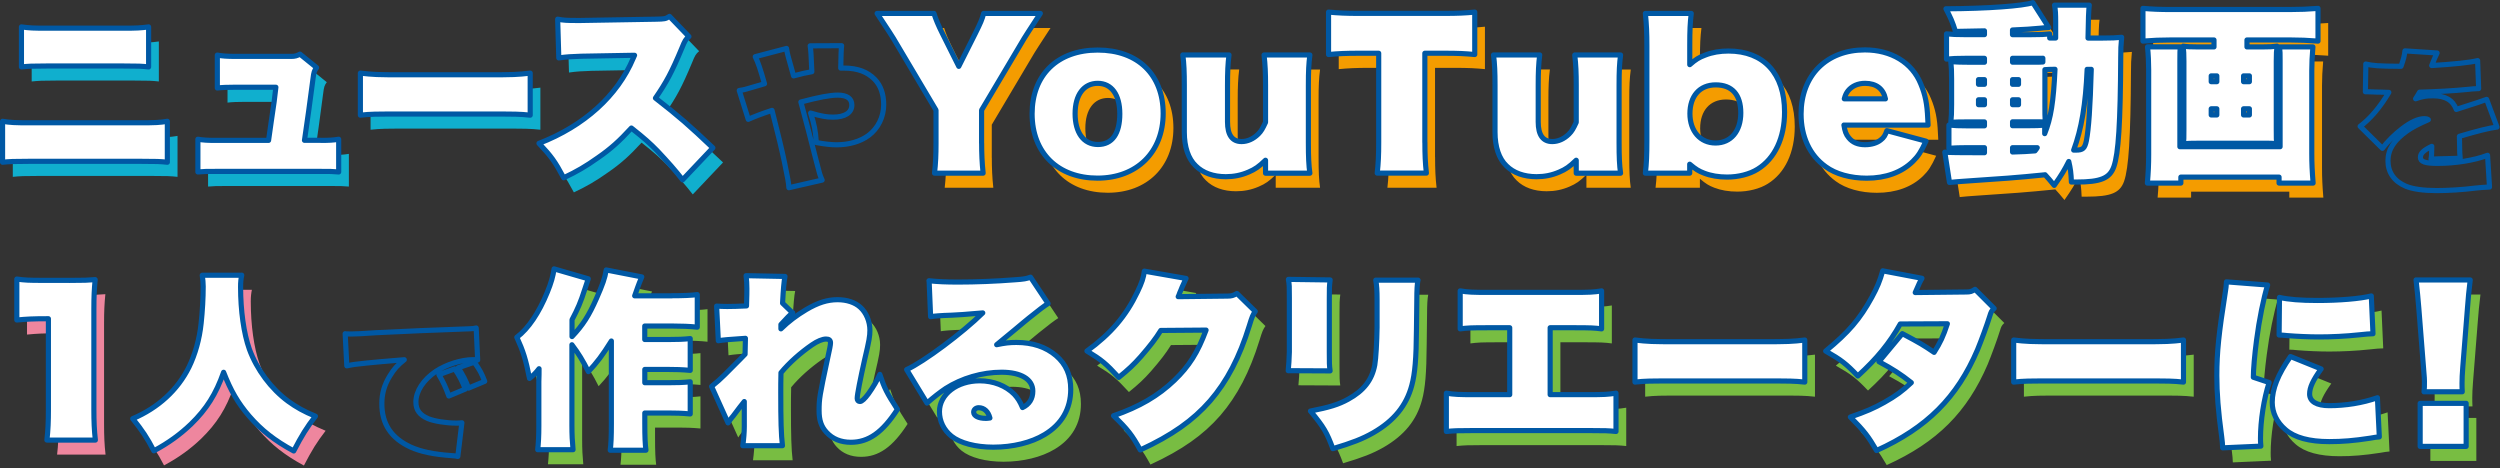 <svg width="486" height="91" viewBox="0 0 486 91" fill="none" xmlns="http://www.w3.org/2000/svg">
<rect x="0" y="0" width="486" height="91" fill="#333333" stroke="none"/>
<g clip-path="url(#clip0_2005_5)">
<path d="M2.48 26.42C4.01 26.67 4.77 26.71 7.86 26.71H29.13C32.22 26.71 33.02 26.67 34.51 26.42V34.38C33.13 34.23 32.47 34.2 29.24 34.2H7.76C4.52 34.2 3.87 34.24 2.49 34.38V26.42H2.48ZM6.16 8.06C7.72 8.28 8.49 8.31 11.14 8.31H25.9C28.55 8.31 29.32 8.27 30.88 8.06V15.84C29.54 15.69 28.88 15.66 26.01 15.66H11.03C8.16 15.66 7.5 15.7 6.16 15.84V8.06ZM64.37 30.13C65.97 30.13 66.73 30.09 67.82 29.91V36.27C66.55 36.16 66.22 36.16 64.37 36.16H43.9C42.05 36.16 41.72 36.16 40.45 36.27V29.91C41.61 30.09 42.3 30.13 43.9 30.13H54.19C54.29 29.43 54.46 28.23 54.7 26.53C55.28 22.71 55.35 22.13 55.61 19.8H47.54C46.16 19.8 45.1 19.84 44.23 19.95V13.55C45.1 13.73 46.19 13.8 47.68 13.8H58.62C59.31 13.8 59.71 13.69 60.29 13.36L63.53 15.98C63.09 16.56 62.98 16.89 62.84 18.05C62.15 23.28 61.79 25.94 61.17 30.12H64.37V30.13ZM72.05 17.04C74.45 17.33 75.36 17.37 80.48 17.37H96.62C101.75 17.37 102.66 17.33 105.05 17.04V25.22C102.87 25 102.58 25 96.58 25H80.51C74.51 25 74.18 25 72.04 25.22V17.04H72.05ZM134.68 37.8C133.15 35.84 131.92 34.46 129.77 32.17C128.35 30.72 127.26 29.73 124.72 27.73C122.39 30.27 120.69 31.8 118.21 33.51C115.85 35.18 114.18 36.16 111.56 37.4C109.85 34.2 109.16 33.26 106.76 30.71C115.52 27.33 122.03 21.44 125.08 14.17C125.15 14.02 125.15 13.99 125.23 13.84C125.277 13.767 125.313 13.683 125.34 13.59H125.01C124.79 13.59 121.457 13.65 115.01 13.77C112.94 13.84 112.21 13.88 110.61 14.1L110.39 6.57C111.55 6.79 112.21 6.82 114.03 6.82H114.9L129.51 6.57C131.18 6.53 131.36 6.53 132.13 6.02L135.91 9.95C135.29 10.46 135.11 10.75 134.53 12.2C132.57 16.89 131.51 18.85 129.4 21.91C133.98 25.47 135.98 27.22 140.56 31.58L134.67 37.8H134.68Z" fill="#10AFCE"/>
<path d="M0.5 23.58C2.03 23.83 2.79 23.87 5.88 23.87H27.15C30.24 23.87 31.04 23.83 32.53 23.58V31.54C31.15 31.39 30.49 31.36 27.26 31.36H5.77C2.53 31.36 1.88 31.4 0.5 31.54V23.58ZM4.17 5.23C5.73 5.45 6.5 5.48 9.15 5.48H23.91C26.56 5.48 27.33 5.44 28.89 5.23V13.01C27.55 12.86 26.89 12.83 24.02 12.83H9.04C6.17 12.83 5.51 12.87 4.17 13.01V5.23ZM62.39 27.29C63.99 27.29 64.75 27.25 65.84 27.07V33.43C64.57 33.32 64.24 33.32 62.39 33.32H41.92C40.07 33.32 39.74 33.32 38.47 33.43V27.07C39.63 27.25 40.32 27.29 41.92 27.29H52.21C52.31 26.59 52.48 25.39 52.72 23.69C53.3 19.87 53.37 19.29 53.63 16.96H45.56C44.18 16.96 43.12 17 42.25 17.11V10.71C43.12 10.89 44.21 10.96 45.7 10.96H56.64C57.33 10.96 57.73 10.85 58.31 10.52L61.55 13.14C61.11 13.72 61 14.05 60.86 15.21C60.17 20.44 59.81 23.1 59.19 27.28H62.39V27.29ZM70.07 14.21C72.47 14.5 73.38 14.54 78.5 14.54H94.64C99.77 14.54 100.68 14.5 103.07 14.21V22.39C100.89 22.17 100.6 22.17 94.6 22.17H78.53C72.53 22.17 72.2 22.17 70.06 22.39V14.21H70.07ZM132.7 34.96C131.17 33 129.94 31.62 127.79 29.33C126.37 27.88 125.28 26.89 122.74 24.89C120.41 27.43 118.71 28.96 116.23 30.67C113.87 32.34 112.2 33.32 109.58 34.56C107.87 31.36 107.18 30.42 104.78 27.87C113.54 24.49 120.05 18.6 123.1 11.33C123.17 11.18 123.17 11.15 123.25 11C123.297 10.927 123.333 10.843 123.36 10.75H123.03C122.81 10.75 119.477 10.81 113.03 10.93C110.96 11 110.23 11.04 108.63 11.26L108.41 3.73C109.57 3.95 110.23 3.98 112.05 3.98H112.92L127.53 3.73C129.2 3.69 129.38 3.69 130.15 3.18L133.93 7.11C133.31 7.62 133.13 7.91 132.55 9.36C130.59 14.05 129.53 16.01 127.42 19.07C132 22.63 134 24.38 138.58 28.74L132.69 34.96H132.7Z" fill="white"/>
<path d="M0.5 23.58C2.03 23.83 2.79 23.87 5.88 23.87H27.15C30.24 23.87 31.04 23.83 32.53 23.58V31.54C31.15 31.39 30.49 31.36 27.26 31.36H5.77C2.53 31.36 1.88 31.4 0.5 31.54V23.58ZM4.17 5.23C5.73 5.45 6.5 5.48 9.15 5.48H23.91C26.56 5.48 27.33 5.44 28.89 5.23V13.01C27.55 12.86 26.89 12.83 24.02 12.83H9.04C6.17 12.83 5.51 12.87 4.17 13.01V5.23ZM62.39 27.29C63.99 27.29 64.75 27.25 65.84 27.07V33.43C64.57 33.32 64.24 33.32 62.39 33.32H41.92C40.07 33.32 39.74 33.32 38.47 33.43V27.07C39.63 27.25 40.32 27.29 41.92 27.29H52.21C52.31 26.59 52.48 25.39 52.72 23.69C53.3 19.87 53.37 19.29 53.63 16.96H45.56C44.18 16.96 43.12 17 42.25 17.11V10.71C43.12 10.89 44.21 10.96 45.7 10.96H56.64C57.33 10.96 57.73 10.85 58.31 10.52L61.55 13.14C61.11 13.72 61 14.05 60.86 15.21C60.17 20.44 59.81 23.1 59.19 27.28H62.39V27.29ZM70.07 14.21C72.47 14.5 73.38 14.54 78.5 14.54H94.64C99.77 14.54 100.68 14.5 103.07 14.21V22.39C100.89 22.17 100.6 22.17 94.6 22.17H78.53C72.53 22.17 72.2 22.17 70.06 22.39V14.21H70.07ZM132.7 34.96C131.17 33 129.94 31.62 127.79 29.33C126.37 27.88 125.28 26.89 122.74 24.89C120.41 27.43 118.71 28.96 116.23 30.67C113.87 32.34 112.2 33.32 109.58 34.56C107.87 31.36 107.18 30.42 104.78 27.87C113.54 24.49 120.05 18.6 123.1 11.33C123.17 11.18 123.17 11.15 123.25 11C123.297 10.927 123.333 10.843 123.36 10.75H123.03C122.81 10.75 119.477 10.81 113.03 10.93C110.96 11 110.23 11.04 108.63 11.26L108.41 3.73C109.57 3.95 110.23 3.98 112.05 3.98H112.92L127.53 3.73C129.2 3.69 129.38 3.69 130.15 3.18L133.93 7.11C133.31 7.62 133.13 7.91 132.55 9.36C130.59 14.05 129.53 16.01 127.42 19.07C132 22.63 134 24.38 138.58 28.74L132.69 34.96H132.7Z" stroke="#0058A4" stroke-linecap="round" stroke-linejoin="round"/>
<path d="M152.9 9.43C153.07 10.51 153.1 10.59 154.27 14.75C155.9 14.31 156.68 14.14 157.82 13.94C157.72 11.147 157.613 9.47 157.5 8.91L163.61 8.88C163.53 9.48 163.473 10.933 163.44 13.24H164.14C166.7 13.24 168.62 13.97 170.04 15.42C171.2 16.64 171.79 18.27 171.79 20.36C171.79 22.75 170.66 25.01 168.82 26.35C167.25 27.51 165.04 28.15 162.62 28.15C161.57 28.15 160.26 28 158.69 27.71C158.52 25.27 158.31 24.28 157.58 21.98C159.65 22.59 160.69 22.77 161.94 22.77C164.27 22.77 165.6 21.9 165.6 20.41C165.6 19.16 164.64 18.49 162.87 18.49C161.33 18.49 159.21 18.9 155.69 19.83C156.697 23.55 157.657 27.223 158.57 30.85C159.04 32.68 159.3 33.64 159.33 33.73C159.45 34.14 159.56 34.4 159.82 35.01L153.36 36.49C153.3 35.47 153.16 34.72 152.49 31.49C152.063 29.417 151.26 26.073 150.08 21.46C148.1 22.1 146.47 22.74 145.46 23.2L143.71 17.59C144.55 17.47 144.93 17.39 146.53 16.89C147.27 16.677 147.967 16.473 148.62 16.28C147.78 13.34 147.37 12.12 146.82 11.02L152.9 9.42V9.43Z" stroke="#0058A4" stroke-linecap="round" stroke-linejoin="round"/>
<path d="M192.81 30.67C192.81 32.67 192.88 34.45 193.1 36.49H183.65C183.87 34.6 183.94 32.85 183.94 30.67V24.24L175.65 10.28C175.36 9.77 174.81 8.97 172.49 5.44H183.54C183.9 6.57 184.34 7.66 185.21 9.4L188.37 15.73L191.53 9.44C192.62 7.26 192.91 6.57 193.2 5.44H204.22C202.22 8.49 201.2 10.09 201.09 10.28L192.8 24.24V30.67H192.81ZM202.63 24.97C202.63 17.41 207.57 12.57 215.39 12.57C223.21 12.57 228.11 17.37 228.11 24.89C228.11 32.41 222.98 37.47 215.35 37.47C207.72 37.47 202.63 32.63 202.63 24.96V24.97ZM219.68 24.97C219.68 21.26 218.08 19.04 215.39 19.04C212.7 19.04 210.99 21.26 210.99 24.93C210.99 28.6 212.63 30.93 215.43 30.93C218.23 30.93 219.68 28.79 219.68 24.97ZM247.99 33.98C246.68 35.25 245.99 35.72 244.72 36.27C243.3 36.89 241.85 37.18 240.28 37.18C237.84 37.18 235.81 36.45 234.43 35.07C232.98 33.69 232.21 31.4 232.21 28.53V19.44C232.21 16.86 232.14 15.15 231.92 13.51H240.9C240.68 15.22 240.61 16.82 240.61 19.44V26.53C240.61 29.07 241.52 30.35 243.34 30.35C244.5 30.35 245.63 29.84 246.58 28.9C247.16 28.32 247.45 27.81 248 26.61V19.45C248 17.01 247.93 15.38 247.71 13.52H256.62C256.4 15.23 256.33 16.61 256.33 19.45V30.57C256.33 33.41 256.4 34.97 256.62 36.5H248V33.99L247.99 33.98ZM278.98 30.53C278.98 32.89 279.05 34.57 279.27 36.49H269.71C269.93 34.6 270 32.93 270 30.53V13.19H266.07C263.71 13.19 262.11 13.26 260.25 13.44V5.19C262.14 5.37 263.78 5.44 265.99 5.44H282.82C285.29 5.44 286.86 5.37 288.67 5.19V13.44C286.82 13.26 285.44 13.19 282.82 13.19H278.97V30.53H278.98ZM308.39 33.98C307.08 35.25 306.39 35.72 305.12 36.27C303.7 36.89 302.25 37.18 300.68 37.18C298.24 37.18 296.21 36.45 294.83 35.07C293.38 33.69 292.61 31.4 292.61 28.53V19.44C292.61 16.86 292.54 15.15 292.32 13.51H301.3C301.08 15.22 301.01 16.82 301.01 19.44V26.53C301.01 29.07 301.92 30.35 303.74 30.35C304.9 30.35 306.03 29.84 306.98 28.9C307.56 28.32 307.85 27.81 308.4 26.61V19.45C308.4 17.01 308.33 15.38 308.11 13.52H317.02C316.8 15.23 316.73 16.61 316.73 19.45V30.57C316.73 33.41 316.8 34.97 317.02 36.5H308.4V33.99L308.39 33.98ZM330.76 5.44C330.54 7.22 330.47 8.71 330.47 11.66V15.4C331.63 14.38 332.29 13.98 333.45 13.55C334.83 13 336.36 12.75 337.99 12.75C344.86 12.75 348.9 17.15 348.9 24.6C348.9 29.65 347.01 33.65 343.66 35.72C342.1 36.7 339.92 37.25 337.73 37.25C336.09 37.25 334.57 37 333.26 36.49C332.21 36.09 331.62 35.73 330.46 34.75V36.49H321.84C322.06 34.67 322.13 32.89 322.13 30.27V11.66C322.13 9.37 322.06 7.52 321.84 5.44H330.75H330.76ZM330.51 24.93C330.51 28.31 332.51 30.64 335.49 30.64C338.47 30.64 340.4 28.35 340.4 24.79C340.4 21.23 338.69 19.34 335.53 19.34C332.37 19.34 330.51 21.56 330.51 24.94V24.93ZM360.44 27.15C360.62 28.35 360.84 28.97 361.38 29.62C362.11 30.53 363.16 30.97 364.54 30.97C365.78 30.97 366.9 30.64 367.63 30.02C368.21 29.58 368.47 29.15 368.79 28.24L376.39 30.28C375.45 32.35 374.86 33.22 373.85 34.21C371.67 36.35 368.58 37.48 364.87 37.48C361.71 37.48 358.84 36.68 356.87 35.23C353.78 33.01 352.11 29.41 352.11 25.01C352.11 17.52 357.05 12.54 364.51 12.54C369.64 12.54 373.71 15.01 375.38 19.16C376.25 21.23 376.62 23.09 376.73 25.85C376.757 26.43 376.78 26.867 376.8 27.16H360.44V27.15ZM368.51 22.06C368.11 20.1 366.73 19.04 364.55 19.04C363.17 19.04 362.01 19.55 361.24 20.49C360.91 20.93 360.73 21.25 360.51 22.05H368.51V22.06ZM399.55 36.82C393.77 37.4 391.55 37.55 383.52 38.09C382.83 38.13 382.1 38.2 380.97 38.31L380.06 32.42C380.667 32.493 383.237 32.53 387.77 32.53V31.55H384.46C382.97 31.55 382.06 31.59 380.86 31.66V27.15C382.02 27.26 382.61 27.3 384.46 27.3H387.77V26.54H385.01C382.97 26.54 382.5 26.54 381.23 26.61C381.34 25.59 381.38 24.76 381.38 23.12V18.28C381.38 16.68 381.34 15.84 381.23 14.83C382.36 14.9 383.3 14.94 385.01 14.94H387.77V14.18H383.99C382.39 14.18 381.52 14.22 380.39 14.33V9.42C381.48 9.53 382.32 9.57 383.99 9.57H387.77V8.84C385.71 8.887 383.83 8.923 382.13 8.95C381.59 7.17 381.15 6.19 380.28 4.55C388.46 4.51 395.26 4 397.18 3.35L400.27 8.19C399.65 8.23 399.03 8.26 398.42 8.34C396.75 8.49 395.84 8.56 393.22 8.67V9.58H396.85C398.78 9.58 399.47 9.54 400.45 9.43V10.23H401.61V7.29C401.61 5.51 401.57 4.75 401.39 3.84H408.15C408.03 4.567 407.947 6.7 407.9 10.24H410.77C412.52 10.24 413.32 10.2 414.44 10.09C414.29 11.65 414.26 12.42 414.26 13.98C414.19 26.78 413.82 32.67 412.92 35.25C412.12 37.5 410.37 38.23 405.65 38.23H404.67C404.6 36.45 404.49 35.65 404.16 34.23C403.32 35.9 402.78 36.81 401.33 38.88C400.49 37.83 400.13 37.46 399.55 36.81V36.85V36.82ZM386.61 18.31V19.22H387.77V18.31H386.61ZM386.61 22.24V23.19H387.77V22.24H386.61ZM399.11 14.17H393.22V14.93H396.78C398.16 14.93 398.71 14.93 399.11 14.89V14.16V14.17ZM399.48 28.82C400.68 25.84 401.19 22.64 401.48 16.31C400.57 16.31 400.14 16.35 399.52 16.38V23.43C399.52 24.81 399.52 25.5 399.59 26.56C398.72 26.52 398.54 26.52 396.43 26.52H393.23V27.28H395.88C397.73 27.28 398.5 27.24 399.48 27.17V28.81V28.82ZM394.39 19.22V18.31H393.23V19.22H394.39ZM394.39 23.18V22.23H393.23V23.18H394.39ZM393.22 32.38C394.987 32.333 396.44 32.26 397.58 32.16C397.8 31.91 397.84 31.83 398.02 31.54H393.22V32.38ZM407.73 16.31C407.44 23.14 406.64 27.87 405.11 32.01H405.55C406.93 32.01 407.26 31.68 407.59 30.16C408.03 27.83 408.32 23.8 408.53 16.31H407.73ZM424.06 10.61C422.1 10.61 420.42 10.68 418.57 10.83V4.47C420.28 4.62 421.88 4.69 423.95 4.69H447.11C449.11 4.69 450.75 4.62 452.6 4.47V10.83C450.64 10.68 449.04 10.61 447.15 10.61H438.79V11.96H441.73C443.22 11.96 443.84 11.92 444.64 11.81C444.53 12.61 444.49 13.3 444.49 14.72V27.92C444.49 29.7 444.49 30.1 444.6 30.79C443.84 30.68 443.29 30.68 441.29 30.68H429.87C427.76 30.68 427.18 30.72 426.42 30.79C426.53 30.03 426.53 29.63 426.53 27.92V14.72C426.53 13.37 426.49 12.68 426.38 11.81C427.14 11.92 427.8 11.96 429.29 11.96H432.38V10.61H424.06ZM451.62 11.95C451.47 13.59 451.4 15.26 451.4 16.57V32.71C451.4 34.53 451.47 36.13 451.66 38.42H445.04V37.26H425.95V38.42H419.44C419.62 36.42 419.69 34.71 419.69 32.86V16.39C419.69 15.01 419.62 13.45 419.47 11.95H425.87C425.76 12.6 425.76 13.04 425.76 14.75V31.36H445.24V14.6C445.24 13.22 445.24 12.82 445.13 11.95H451.6H451.62ZM431.84 17.59V18.72H432.93V17.59H431.84ZM431.84 23.98V25.18H432.93V23.98H431.84ZM438.13 18.71H439.26V17.58H438.13V18.71ZM438.13 25.18H439.26V23.98H438.13V25.18Z" fill="#F49C00"/>
<path d="M190.83 27.84C190.83 29.84 190.9 31.62 191.12 33.66H181.67C181.89 31.77 181.96 30.02 181.96 27.84V21.41L173.67 7.45C173.38 6.94 172.83 6.14 170.51 2.61H181.56C181.92 3.74 182.36 4.83 183.23 6.57L186.39 12.9L189.55 6.61C190.64 4.43 190.93 3.74 191.22 2.61H202.24C200.24 5.66 199.22 7.26 199.11 7.45L190.82 21.41V27.84H190.83ZM200.64 22.13C200.64 14.57 205.58 9.73 213.4 9.73C221.22 9.73 226.12 14.53 226.12 22.05C226.12 29.57 220.99 34.63 213.36 34.63C205.73 34.63 200.64 29.79 200.64 22.12V22.13ZM217.69 22.13C217.69 18.42 216.09 16.2 213.4 16.2C210.71 16.2 209 18.42 209 22.09C209 25.76 210.64 28.09 213.44 28.09C216.24 28.09 217.69 25.95 217.69 22.13ZM246.01 31.15C244.7 32.42 244.01 32.89 242.74 33.44C241.32 34.06 239.87 34.35 238.3 34.35C235.86 34.35 233.83 33.62 232.45 32.24C231 30.86 230.23 28.57 230.23 25.7V16.61C230.23 14.03 230.16 12.32 229.94 10.68H238.92C238.7 12.39 238.63 13.99 238.63 16.61V23.7C238.63 26.24 239.54 27.52 241.36 27.52C242.52 27.52 243.65 27.01 244.6 26.07C245.18 25.49 245.47 24.98 246.02 23.78V16.62C246.02 14.18 245.95 12.55 245.73 10.69H254.64C254.42 12.4 254.35 13.78 254.35 16.62V27.74C254.35 30.58 254.42 32.14 254.64 33.67H246.02V31.16L246.01 31.15ZM277 27.69C277 30.05 277.07 31.73 277.29 33.65H267.73C267.95 31.76 268.02 30.09 268.02 27.69V10.35H264.09C261.73 10.35 260.13 10.42 258.27 10.6V2.35C260.16 2.53 261.8 2.6 264.01 2.6H280.84C283.31 2.6 284.88 2.53 286.69 2.35V10.6C284.84 10.42 283.46 10.35 280.84 10.35H276.99V27.69H277ZM306.41 31.15C305.1 32.42 304.41 32.89 303.14 33.44C301.72 34.06 300.27 34.35 298.7 34.35C296.26 34.35 294.23 33.62 292.85 32.24C291.4 30.86 290.63 28.57 290.63 25.7V16.61C290.63 14.03 290.56 12.32 290.34 10.68H299.32C299.1 12.39 299.03 13.99 299.03 16.61V23.7C299.03 26.24 299.94 27.52 301.76 27.52C302.92 27.52 304.05 27.01 305 26.07C305.58 25.49 305.87 24.98 306.42 23.78V16.62C306.42 14.18 306.35 12.55 306.13 10.69H315.04C314.82 12.4 314.75 13.78 314.75 16.62V27.74C314.75 30.58 314.82 32.14 315.04 33.67H306.42V31.16L306.41 31.15ZM328.78 2.61C328.56 4.39 328.49 5.88 328.49 8.83V12.57C329.65 11.55 330.31 11.15 331.47 10.72C332.85 10.17 334.38 9.92 336.01 9.92C342.88 9.92 346.92 14.32 346.92 21.77C346.92 26.82 345.03 30.82 341.68 32.89C340.12 33.87 337.94 34.42 335.75 34.42C334.11 34.42 332.59 34.17 331.28 33.66C330.23 33.26 329.64 32.9 328.48 31.92V33.66H319.86C320.08 31.84 320.15 30.06 320.15 27.44V8.83C320.15 6.54 320.08 4.69 319.86 2.61H328.77H328.78ZM328.52 22.09C328.52 25.47 330.52 27.8 333.5 27.8C336.48 27.8 338.41 25.51 338.41 21.95C338.41 18.39 336.7 16.5 333.54 16.5C330.38 16.5 328.52 18.72 328.52 22.1V22.09ZM358.46 24.31C358.64 25.51 358.86 26.13 359.4 26.78C360.13 27.69 361.18 28.13 362.56 28.13C363.8 28.13 364.92 27.8 365.65 27.18C366.23 26.74 366.49 26.31 366.81 25.4L374.41 27.44C373.47 29.51 372.88 30.38 371.87 31.37C369.69 33.51 366.6 34.64 362.89 34.64C359.73 34.64 356.86 33.84 354.89 32.39C351.8 30.17 350.13 26.57 350.13 22.17C350.13 14.68 355.07 9.7 362.53 9.7C367.66 9.7 371.73 12.17 373.4 16.32C374.27 18.39 374.64 20.25 374.75 23.01C374.777 23.59 374.8 24.027 374.82 24.32H358.46V24.31ZM366.53 19.22C366.13 17.26 364.75 16.2 362.57 16.2C361.19 16.2 360.03 16.71 359.26 17.65C358.93 18.09 358.75 18.41 358.53 19.21H366.53V19.22ZM397.56 33.98C391.78 34.56 389.56 34.71 381.53 35.25C380.84 35.29 380.11 35.36 378.98 35.47L378.07 29.58C378.677 29.653 381.247 29.69 385.78 29.69V28.71H382.47C380.98 28.71 380.07 28.75 378.87 28.82V24.31C380.03 24.42 380.62 24.46 382.47 24.46H385.78V23.7H383.02C380.98 23.7 380.51 23.7 379.24 23.77C379.35 22.75 379.39 21.92 379.39 20.28V15.44C379.39 13.84 379.35 13 379.24 11.99C380.37 12.06 381.31 12.1 383.02 12.1H385.78V11.34H382C380.4 11.34 379.53 11.38 378.4 11.49V6.58C379.49 6.69 380.33 6.73 382 6.73H385.78V6C383.72 6.047 381.84 6.083 380.14 6.11C379.6 4.33 379.16 3.35 378.29 1.71C386.47 1.67 393.27 1.16 395.19 0.51L398.28 5.35C397.66 5.39 397.04 5.42 396.43 5.5C394.76 5.65 393.85 5.72 391.23 5.83V6.74H394.86C396.79 6.74 397.48 6.7 398.46 6.59V7.39H399.62V4.45C399.62 2.67 399.58 1.91 399.4 1H406.16C406.04 1.727 405.957 3.86 405.91 7.4H408.78C410.53 7.4 411.33 7.36 412.45 7.25C412.3 8.81 412.27 9.58 412.27 11.14C412.2 23.94 411.83 29.83 410.93 32.41C410.13 34.66 408.38 35.39 403.66 35.39H402.68C402.61 33.61 402.5 32.81 402.17 31.39C401.33 33.06 400.79 33.97 399.34 36.04C398.5 34.99 398.14 34.62 397.56 33.97V34.01V33.98ZM384.62 15.48V16.39H385.78V15.48H384.62ZM384.62 19.4V20.35H385.78V19.4H384.62ZM397.13 11.33H391.24V12.09H394.8C396.18 12.09 396.73 12.09 397.13 12.05V11.32V11.33ZM397.49 25.98C398.69 23 399.2 19.8 399.49 13.47C398.58 13.47 398.15 13.51 397.53 13.54V20.59C397.53 21.97 397.53 22.66 397.6 23.72C396.73 23.68 396.55 23.68 394.44 23.68H391.24V24.44H393.89C395.74 24.44 396.51 24.4 397.49 24.33V25.97V25.98ZM392.4 16.39V15.48H391.24V16.39H392.4ZM392.4 20.35V19.4H391.24V20.35H392.4ZM391.24 29.55C393.007 29.503 394.46 29.43 395.6 29.33C395.82 29.08 395.86 29 396.04 28.71H391.24V29.55ZM405.74 13.48C405.45 20.31 404.65 25.04 403.12 29.18H403.56C404.94 29.18 405.27 28.85 405.6 27.33C406.04 25 406.33 20.97 406.54 13.48H405.74ZM422.08 7.77C420.12 7.77 418.44 7.84 416.59 7.99V1.63C418.3 1.78 419.9 1.85 421.97 1.85H445.13C447.13 1.85 448.77 1.78 450.62 1.63V7.99C448.66 7.84 447.06 7.77 445.17 7.77H436.81V9.12H439.75C441.24 9.12 441.86 9.08 442.66 8.97C442.55 9.77 442.51 10.46 442.51 11.88V25.08C442.51 26.86 442.51 27.26 442.62 27.95C441.86 27.84 441.31 27.84 439.31 27.84H427.89C425.78 27.84 425.2 27.88 424.44 27.95C424.55 27.19 424.55 26.79 424.55 25.08V11.88C424.55 10.53 424.51 9.84 424.4 8.97C425.16 9.08 425.82 9.12 427.31 9.12H430.4V7.77H422.08ZM449.63 9.12C449.48 10.76 449.41 12.43 449.41 13.74V29.88C449.41 31.7 449.48 33.3 449.67 35.59H443.05V34.43H423.96V35.59H417.45C417.63 33.59 417.7 31.88 417.7 30.03V13.55C417.7 12.17 417.63 10.61 417.48 9.11H423.88C423.77 9.76 423.77 10.2 423.77 11.91V28.52H443.25V11.77C443.25 10.39 443.25 9.99 443.14 9.12H449.61H449.63ZM429.86 14.75V15.88H430.95V14.75H429.86ZM429.86 21.15V22.35H430.95V21.15H429.86ZM436.15 15.88H437.28V14.75H436.15V15.88ZM436.15 22.35H437.28V21.15H436.15V22.35Z" fill="white"/>
<path d="M190.83 27.84C190.83 29.84 190.9 31.62 191.12 33.66H181.67C181.89 31.77 181.96 30.02 181.96 27.84V21.41L173.67 7.45C173.38 6.94 172.83 6.14 170.51 2.61H181.56C181.92 3.74 182.36 4.83 183.23 6.57L186.39 12.9L189.55 6.61C190.64 4.43 190.93 3.74 191.22 2.61H202.24C200.24 5.66 199.22 7.26 199.11 7.45L190.82 21.41V27.84H190.83ZM200.64 22.13C200.64 14.57 205.58 9.73 213.4 9.73C221.22 9.73 226.12 14.53 226.12 22.05C226.12 29.57 220.99 34.63 213.36 34.63C205.73 34.63 200.64 29.79 200.64 22.12V22.13ZM217.69 22.13C217.69 18.42 216.09 16.2 213.4 16.2C210.71 16.2 209 18.42 209 22.09C209 25.76 210.64 28.09 213.44 28.09C216.24 28.09 217.69 25.95 217.69 22.13ZM246.01 31.15C244.7 32.42 244.01 32.89 242.74 33.44C241.32 34.06 239.87 34.35 238.3 34.35C235.86 34.35 233.83 33.62 232.45 32.24C231 30.86 230.23 28.57 230.23 25.7V16.61C230.23 14.03 230.16 12.32 229.94 10.68H238.92C238.7 12.39 238.63 13.99 238.63 16.61V23.7C238.63 26.24 239.54 27.52 241.36 27.52C242.52 27.52 243.65 27.01 244.6 26.07C245.18 25.49 245.47 24.98 246.02 23.78V16.62C246.02 14.18 245.95 12.55 245.73 10.69H254.64C254.42 12.4 254.35 13.78 254.35 16.62V27.74C254.35 30.58 254.42 32.14 254.64 33.67H246.02V31.16L246.01 31.15ZM277 27.69C277 30.05 277.07 31.73 277.29 33.65H267.73C267.95 31.76 268.02 30.09 268.02 27.69V10.35H264.09C261.73 10.35 260.13 10.42 258.27 10.6V2.35C260.16 2.53 261.8 2.6 264.01 2.6H280.84C283.31 2.6 284.88 2.53 286.69 2.35V10.6C284.84 10.42 283.46 10.35 280.84 10.35H276.99V27.69H277ZM306.41 31.15C305.1 32.42 304.41 32.89 303.14 33.44C301.72 34.06 300.27 34.35 298.7 34.35C296.26 34.35 294.23 33.62 292.85 32.24C291.4 30.86 290.63 28.57 290.63 25.7V16.61C290.63 14.03 290.56 12.32 290.34 10.68H299.32C299.1 12.39 299.03 13.99 299.03 16.61V23.7C299.03 26.24 299.94 27.52 301.76 27.52C302.92 27.52 304.05 27.01 305 26.07C305.58 25.49 305.87 24.98 306.42 23.78V16.62C306.42 14.18 306.35 12.55 306.13 10.69H315.04C314.82 12.4 314.75 13.78 314.75 16.62V27.74C314.75 30.58 314.82 32.14 315.04 33.67H306.42V31.16L306.41 31.15ZM328.78 2.61C328.56 4.39 328.49 5.88 328.49 8.83V12.57C329.65 11.55 330.31 11.15 331.47 10.72C332.85 10.17 334.38 9.92 336.01 9.92C342.88 9.92 346.92 14.32 346.92 21.77C346.92 26.82 345.03 30.82 341.68 32.89C340.12 33.87 337.94 34.42 335.75 34.42C334.11 34.42 332.59 34.17 331.28 33.66C330.23 33.26 329.64 32.9 328.48 31.92V33.66H319.86C320.08 31.84 320.15 30.06 320.15 27.44V8.83C320.15 6.54 320.08 4.69 319.86 2.61H328.77H328.78ZM328.52 22.09C328.52 25.47 330.52 27.8 333.5 27.8C336.48 27.8 338.41 25.51 338.41 21.95C338.41 18.39 336.7 16.5 333.54 16.5C330.38 16.5 328.52 18.72 328.52 22.1V22.09ZM358.46 24.31C358.64 25.51 358.86 26.13 359.4 26.78C360.13 27.69 361.18 28.13 362.56 28.13C363.8 28.13 364.92 27.8 365.65 27.18C366.23 26.74 366.49 26.31 366.81 25.4L374.41 27.44C373.47 29.51 372.88 30.38 371.87 31.37C369.69 33.51 366.6 34.64 362.89 34.64C359.73 34.64 356.86 33.84 354.89 32.39C351.8 30.17 350.13 26.57 350.13 22.17C350.13 14.68 355.07 9.7 362.53 9.7C367.66 9.7 371.73 12.17 373.4 16.32C374.27 18.39 374.64 20.25 374.75 23.01C374.777 23.59 374.8 24.027 374.82 24.32H358.46V24.31ZM366.53 19.22C366.13 17.26 364.75 16.2 362.57 16.2C361.19 16.2 360.03 16.71 359.26 17.65C358.93 18.09 358.75 18.41 358.53 19.21H366.53V19.22ZM397.56 33.98C391.78 34.56 389.56 34.71 381.53 35.25C380.84 35.29 380.11 35.36 378.98 35.47L378.07 29.58C378.677 29.653 381.247 29.69 385.78 29.69V28.71H382.47C380.98 28.71 380.07 28.75 378.87 28.82V24.31C380.03 24.42 380.62 24.46 382.47 24.46H385.78V23.7H383.02C380.98 23.7 380.51 23.7 379.24 23.77C379.35 22.75 379.39 21.92 379.39 20.28V15.44C379.39 13.84 379.35 13 379.24 11.99C380.37 12.06 381.31 12.1 383.02 12.1H385.78V11.34H382C380.4 11.34 379.53 11.38 378.4 11.49V6.58C379.49 6.69 380.33 6.73 382 6.73H385.78V6C383.72 6.047 381.84 6.083 380.14 6.11C379.6 4.33 379.16 3.35 378.29 1.71C386.47 1.67 393.27 1.16 395.19 0.51L398.28 5.35C397.66 5.39 397.04 5.42 396.43 5.5C394.76 5.65 393.85 5.72 391.23 5.83V6.74H394.86C396.79 6.74 397.48 6.7 398.46 6.59V7.39H399.62V4.45C399.62 2.67 399.58 1.91 399.4 1H406.16C406.04 1.727 405.957 3.86 405.91 7.4H408.78C410.53 7.4 411.33 7.36 412.45 7.25C412.3 8.81 412.27 9.58 412.27 11.14C412.2 23.94 411.83 29.83 410.93 32.41C410.13 34.66 408.38 35.39 403.66 35.39H402.68C402.61 33.61 402.5 32.81 402.17 31.39C401.33 33.06 400.79 33.97 399.34 36.04C398.5 34.99 398.14 34.62 397.56 33.97V34.01V33.98ZM384.62 15.48V16.39H385.78V15.48H384.62ZM384.62 19.4V20.35H385.78V19.4H384.62ZM397.13 11.33H391.24V12.09H394.8C396.18 12.09 396.73 12.09 397.13 12.05V11.32V11.33ZM397.49 25.98C398.69 23 399.2 19.8 399.49 13.47C398.58 13.47 398.15 13.51 397.53 13.54V20.59C397.53 21.97 397.53 22.66 397.6 23.72C396.73 23.68 396.55 23.68 394.44 23.68H391.24V24.44H393.89C395.74 24.44 396.51 24.4 397.49 24.33V25.97V25.98ZM392.4 16.39V15.48H391.24V16.39H392.4ZM392.4 20.35V19.4H391.24V20.35H392.4ZM391.24 29.55C393.007 29.503 394.46 29.43 395.6 29.33C395.82 29.08 395.86 29 396.04 28.71H391.24V29.55ZM405.74 13.48C405.45 20.31 404.65 25.04 403.12 29.18H403.56C404.94 29.18 405.27 28.85 405.6 27.33C406.04 25 406.33 20.97 406.54 13.48H405.74ZM422.08 7.77C420.12 7.77 418.44 7.84 416.59 7.99V1.63C418.3 1.78 419.9 1.85 421.97 1.85H445.13C447.13 1.85 448.77 1.78 450.62 1.63V7.99C448.66 7.84 447.06 7.77 445.17 7.77H436.81V9.12H439.75C441.24 9.12 441.86 9.08 442.66 8.97C442.55 9.77 442.51 10.46 442.51 11.88V25.08C442.51 26.86 442.51 27.26 442.62 27.95C441.86 27.84 441.31 27.84 439.31 27.84H427.89C425.78 27.84 425.2 27.88 424.44 27.95C424.55 27.19 424.55 26.79 424.55 25.08V11.88C424.55 10.53 424.51 9.84 424.4 8.97C425.16 9.08 425.82 9.12 427.31 9.12H430.4V7.77H422.08ZM449.63 9.12C449.48 10.76 449.41 12.43 449.41 13.74V29.88C449.41 31.7 449.48 33.3 449.67 35.59H443.05V34.43H423.96V35.59H417.45C417.63 33.59 417.7 31.88 417.7 30.03V13.55C417.7 12.17 417.63 10.61 417.48 9.11H423.88C423.77 9.76 423.77 10.2 423.77 11.91V28.52H443.25V11.77C443.25 10.39 443.25 9.99 443.14 9.12H449.61H449.63ZM429.86 14.75V15.88H430.95V14.75H429.86ZM429.86 21.15V22.35H430.95V21.15H429.86ZM436.15 15.88H437.28V14.75H436.15V15.88ZM436.15 22.35H437.28V21.15H436.15V22.35Z" stroke="#0058A4" stroke-linecap="round" stroke-linejoin="round"/>
<path d="M459.9 12.45C461.27 12.77 462.31 12.86 466.76 12.89C467.26 11.46 467.43 10.82 467.52 9.89L473.77 10.3C473.54 10.74 473.19 11.55 472.72 12.74C477.05 12.48 480.14 12.16 481.65 11.78L481.85 17.22C481.677 17.22 481.29 17.24 480.69 17.28C480.57 17.31 480.14 17.34 479.47 17.4C477.26 17.63 473.54 17.84 470.37 17.92C470.05 18.47 469.96 18.65 469.59 19.2C470.93 18.73 471.65 18.62 472.96 18.62C475.37 18.62 476.83 19.46 477.5 21.27C481.047 20.143 483.013 19.493 483.4 19.32L485.41 24.7C483.98 24.87 481.63 25.46 478.11 26.5C478.13 27.293 478.14 27.797 478.14 28.01C478.17 29.81 478.17 29.93 478.26 30.77L472.59 30.92C472.71 30.28 472.71 30.14 472.74 28.45C471.14 29.21 470.53 29.82 470.53 30.57C470.53 31.44 471.4 31.76 473.87 31.76C477.3 31.76 480.99 31.18 483.58 30.19L483.96 36.36C482.953 36.4 482.053 36.467 481.26 36.56C478.7 36.88 475.91 37.05 473.67 37.05C471.14 37.05 469.05 36.76 467.71 36.21C465.44 35.25 464.22 33.53 464.22 31.27C464.22 29.01 465.44 27.2 467.97 25.42C468.99 24.72 470.09 24.14 472.07 23.27C471.81 23.1 471.66 23.07 471.34 23.07C470.12 23.07 468.69 23.71 466.95 25.05C465.53 26.13 464.13 27.52 463.14 28.83L458.81 24.56C460.82 23.05 462.71 20.81 464.39 17.96C462.91 17.9 462.85 17.9 462.53 17.9C461.98 17.9 461.6 17.9 461.4 17.87C460.85 17.84 460.47 17.84 460.32 17.84H459.83L459.92 12.46L459.9 12.45Z" stroke="#0058A4" stroke-linecap="round" stroke-linejoin="round"/>
<path d="M15.46 57.34C18.44 57.34 19.06 57.3 20.48 57.19C20.3 59.12 20.23 60.43 20.23 62.97V82.42C20.23 84.75 20.3 86.49 20.52 88.38H11.1C11.32 86.49 11.39 84.71 11.39 82.42V64.79C8.3 64.79 7.17 64.86 5.25 65.04V57.08C6.78 57.3 7.76 57.33 10.09 57.33H15.47L15.46 57.34ZM48.97 56.32C48.82 57.05 48.75 57.63 48.75 58.61C48.75 63.23 49.37 67.66 50.46 70.72C51.91 74.68 54.68 78.39 57.99 80.83C59.59 81.99 61.08 82.83 63.3 83.74C61.59 85.96 60.65 87.48 59.08 90.5C55.37 88.5 52.79 86.46 50.43 83.74C48.21 81.16 46.83 78.76 45.45 75.2C43.96 79.45 42.14 82.33 39.12 85.27C37.08 87.23 34.76 88.94 31.89 90.47C30.55 87.89 29.64 86.54 27.78 84.22C32.72 82.11 36.5 78.66 38.72 74.19C39.92 71.72 40.76 68.77 41.08 65.68C41.34 63.28 41.48 60.74 41.48 58.52C41.48 57.83 41.41 57.14 41.3 56.34H48.97V56.32Z" fill="#EE869E"/>
<path d="M13.48 54.51C16.46 54.51 17.08 54.47 18.5 54.36C18.32 56.29 18.25 57.6 18.25 60.14V79.59C18.25 81.92 18.32 83.66 18.54 85.55H9.12C9.34 83.66 9.41 81.88 9.41 79.59V61.96C6.32 61.96 5.19 62.03 3.27 62.21V54.25C4.8 54.47 5.78 54.5 8.11 54.5H13.49L13.48 54.51ZM46.99 53.49C46.84 54.22 46.77 54.8 46.77 55.78C46.77 60.4 47.39 64.83 48.48 67.89C49.93 71.85 52.7 75.56 56.01 78C57.61 79.16 59.1 80 61.32 80.91C59.61 83.13 58.67 84.65 57.1 87.67C53.39 85.67 50.81 83.63 48.45 80.91C46.23 78.33 44.85 75.93 43.47 72.37C41.98 76.62 40.16 79.5 37.14 82.44C35.1 84.4 32.78 86.11 29.91 87.64C28.57 85.06 27.66 83.71 25.8 81.39C30.74 79.28 34.52 75.83 36.74 71.36C37.94 68.89 38.78 65.94 39.1 62.85C39.36 60.45 39.5 57.91 39.5 55.69C39.5 55 39.43 54.31 39.32 53.51H46.99V53.49Z" fill="white"/>
<path d="M13.48 54.51C16.46 54.51 17.08 54.47 18.5 54.36C18.32 56.29 18.25 57.6 18.25 60.14V79.59C18.25 81.92 18.32 83.66 18.54 85.55H9.12C9.34 83.66 9.41 81.88 9.41 79.59V61.96C6.32 61.96 5.19 62.03 3.27 62.21V54.25C4.8 54.47 5.78 54.5 8.11 54.5H13.49L13.48 54.51ZM46.99 53.49C46.84 54.22 46.77 54.8 46.77 55.78C46.77 60.4 47.39 64.83 48.48 67.89C49.93 71.85 52.7 75.56 56.01 78C57.61 79.16 59.1 80 61.32 80.91C59.61 83.13 58.67 84.65 57.1 87.67C53.39 85.67 50.81 83.63 48.45 80.91C46.23 78.33 44.85 75.93 43.47 72.37C41.98 76.62 40.16 79.5 37.14 82.44C35.1 84.4 32.78 86.11 29.91 87.64C28.57 85.06 27.66 83.71 25.8 81.39C30.74 79.28 34.52 75.83 36.74 71.36C37.94 68.89 38.78 65.94 39.1 62.85C39.36 60.45 39.5 57.91 39.5 55.69C39.5 55 39.43 54.31 39.32 53.51H46.99V53.49Z" stroke="#0058A4" stroke-linecap="round" stroke-linejoin="round"/>
<path d="M67.1 64.9C67.59 64.93 67.97 64.93 68.23 64.93C69.04 64.93 70.32 64.87 73.26 64.67C76.37 64.5 86.58 64.06 91.44 63.91C91.93 63.88 92.11 63.88 92.57 63.76L92.86 69.98C92.39 69.92 92.25 69.92 91.93 69.92C89.69 69.92 86.69 70.88 84.69 72.22C82.3 73.85 80.85 76.06 80.85 78.15C80.85 79.69 81.58 80.68 83.21 81.38C84.37 81.87 86.73 82.25 88.68 82.25C89.03 82.25 89.29 82.25 89.79 82.19L89 88.73C88.59 88.64 88.45 88.61 87.87 88.58C84.21 88.32 81.76 87.79 79.78 86.89C76.03 85.14 74.23 82.41 74.23 78.48C74.23 76.47 74.72 74.79 75.83 73.01C76.61 71.73 77.28 70.97 78.59 69.93C74.75 70.25 72.34 70.45 71.32 70.57C69.11 70.8 68.61 70.86 67.42 71.12L67.1 64.87V64.9ZM87.25 76.97C86.64 75.28 86.2 74.35 85.33 72.84L88.41 71.71C89.34 73.11 89.86 74.07 90.45 75.64L87.25 76.98V76.97ZM91.09 75.45C90.54 73.97 90.01 72.95 89.08 71.49L92.22 70.41C93.41 72.18 93.5 72.33 94.23 74.13L91.09 75.44V75.45Z" stroke="#0058A4" stroke-linecap="round" stroke-linejoin="round"/>
<path d="M132.56 60.32C134.78 60.32 136.45 60.25 137.54 60.1V66.43C136.23 66.28 134.38 66.21 132.6 66.21H127.33V68.83H131.95C133.77 68.83 134.86 68.79 136.17 68.65V74.83C134.53 74.68 133.3 74.65 131.88 74.65H127.34V77.23H131.88C133.73 77.23 134.86 77.19 136.17 77.05V83.3C134.53 83.15 133.3 83.12 131.88 83.12H127.34V85.08C127.34 87.88 127.41 89.19 127.56 90.35H120.62C120.77 89.11 120.84 87.81 120.84 85.12V69.12C119.06 71.96 118.04 73.3 116.37 75.08C115.32 72.97 114.41 71.48 113.17 69.85V85.52C113.17 87.34 113.24 88.68 113.39 90.25H106.52C106.66 88.94 106.74 87.67 106.74 85.6V76.98C106.78 76.07 106.78 75.16 106.78 74.51C106.16 75.31 105.69 75.78 104.93 76.4C104.2 72.69 103.69 71.09 102.46 68.4C104.68 66.73 106.75 63.67 108.39 59.64C109.12 57.86 109.52 56.48 109.7 55.1L116.35 57.03C116.203 57.49 115.973 58.18 115.66 59.1C114.86 61.61 114.32 62.84 113.19 64.99V68.26C115.3 66.04 116.5 64.15 117.95 60.84C119.15 58.11 119.59 56.88 119.84 55.31L126.75 56.66C126.35 57.64 126.17 58.08 125.95 58.7L125.37 60.34H132.61L132.56 60.32ZM156.08 63.63C155.43 64.14 155.06 64.54 153.79 65.92V66.76C155.32 65.27 156.77 64.18 158.7 63.02C160.99 61.67 162.81 61.09 164.81 61.09C166.59 61.09 168.19 61.6 169.24 62.58C170.37 63.6 171.09 65.31 171.09 67.02C171.09 68.18 170.95 69.02 170.07 72.73C169.23 76.47 168.62 79.56 168.62 80.26C168.62 80.66 168.8 80.88 169.16 80.88C169.52 80.88 170.07 80.37 170.8 79.39C171.71 78.12 172.58 76.63 173.02 75.61C173.86 78.19 174.4 79.28 176.44 82.41C173.53 86.92 170.8 88.81 167.39 88.81C165.43 88.81 163.83 88.16 162.66 86.88C161.64 85.79 161.21 84.52 161.21 82.66C161.21 80.33 161.32 79.75 162.81 72.77C163.28 70.66 163.43 69.86 163.43 69.5C163.43 68.95 163.14 68.74 162.56 68.74C161.87 68.74 160.89 69.14 159.83 69.87C157.61 71.4 155.43 73.32 153.8 75.29C153.76 77 153.76 78.05 153.76 79.18C153.76 84.6 153.83 87.29 154.09 89.47H146.38C146.56 88.2 146.67 86.82 146.67 85.73V80.89C146.137 81.543 145.52 82.343 144.82 83.29C144.6 83.58 144.42 83.84 144.24 84.02C143.84 84.53 143.77 84.64 143.51 85.04L140.31 77.95C141.47 77 141.95 76.6 142.93 75.62C145.48 73.08 146.75 71.77 146.82 71.69L146.89 68.6C143.29 68.85 142.78 68.89 141.62 69.07L141.29 62.34C142.16 62.38 142.6 62.41 143.36 62.41C144.34 62.41 145.61 62.37 147.1 62.3C147.17 60.01 147.17 59.72 147.17 58.96C147.17 57.94 147.13 57.36 147.02 56.42L154.58 56.57C154.4 57.41 154.25 59.08 154.11 61.77L156.07 63.66L156.08 63.63ZM182.57 57.41C184.31 57.59 185.84 57.66 188.28 57.66C191.55 57.66 195.62 57.51 199.26 57.22C201 57.11 201.59 57 202.31 56.71L205.73 61.84C205.05 62.253 203.813 63.187 202.02 64.64C201.33 65.22 200.93 65.51 199.26 66.93C198.6 67.48 197.41 68.46 195.73 69.84C197.33 69.51 198.2 69.4 199.55 69.4C202.71 69.4 205.29 70.27 207.29 71.98C209.22 73.65 210.13 75.76 210.13 78.52C210.13 82.3 208.38 85.32 205.04 87.32C202.46 88.88 198.86 89.76 195.08 89.76C191.63 89.76 188.61 88.96 186.94 87.62C185.45 86.42 184.61 84.71 184.61 82.86C184.61 79.48 188.03 76.86 192.43 76.86C195.08 76.86 197.52 77.81 199.16 79.48C199.85 80.24 200.25 80.86 200.76 82.06C202.07 81.44 202.76 80.35 202.76 78.86C202.76 76.57 200.47 75.19 196.69 75.19C192.91 75.19 188.95 76.35 185.82 78.35C184.73 79.08 183.42 80.09 182.19 81.19L178.23 74.68C181.54 73.19 189.17 67.48 193.03 63.66C189.21 63.99 188.67 64.02 187.03 64.1C184.74 64.17 183.58 64.28 182.89 64.39L182.6 57.41H182.57ZM192.24 82.1C191.69 82.1 191.26 82.46 191.26 82.97C191.26 83.7 192.21 84.17 193.62 84.17C193.84 84.17 193.87 84.17 194.42 84.1C194.09 82.83 193.29 82.1 192.24 82.1ZM232.54 56.98C232.43 57.2 232.18 57.74 231.78 58.65C231.63 59.01 231.49 59.41 231.31 59.78C231.217 60.073 231.12 60.317 231.02 60.51L240.62 60.4C241.38 60.4 241.75 60.29 242.44 59.89L246 63.38C245.53 64.07 245.42 64.29 244.84 66.18C242.95 72.29 240.51 76.98 237.21 80.79C233.9 84.57 229.79 87.48 223.65 90.31C222.05 87.4 221.21 86.31 218.45 83.66C223.5 81.92 227.14 79.77 230.26 76.79C233.17 73.99 234.8 71.41 236.44 67.01L227.64 67.08C226.62 68.72 225.64 69.99 223.75 72.17C222.37 73.73 221.35 74.68 219.46 76.21C216.95 73.48 216.15 72.83 213.28 71.08C217.9 67.74 220.88 64.25 223.1 59.59C223.94 57.85 224.3 56.79 224.44 55.55L232.55 56.97L232.54 56.98ZM260.55 57.27C260.4 58.54 260.4 58.83 260.4 60.94V71.34C260.4 73.38 260.4 73.88 260.55 74.94L252.41 74.9C252.52 73.92 252.59 72.54 252.63 71.26V60.79C252.63 58.39 252.63 58.28 252.45 57.15L260.56 57.26L260.55 57.27ZM277.64 57.31C277.493 58.01 277.42 59.27 277.42 61.09L277.35 66.94C277.31 72.54 277.06 75.48 276.44 77.77C275.39 81.7 272.99 84.64 268.95 86.97C266.84 88.17 264.88 88.93 261.1 90.06C259.94 86.93 259.32 85.84 256.74 82.75C260.45 82.02 262.19 81.48 264.05 80.46C267.1 78.79 268.7 76.72 269.25 73.77C269.47 72.5 269.65 69.3 269.69 66.5V61.19C269.69 59.23 269.62 58.35 269.44 57.3H277.66L277.64 57.31ZM303.35 79.55H310.58C313.78 79.55 314.58 79.51 316.14 79.26V86.71C314.72 86.56 314.03 86.53 310.72 86.53H288.58C285.27 86.53 284.58 86.57 283.16 86.71V79.26C284.72 79.51 285.52 79.55 288.72 79.55H295.48V66.54H291.23C287.92 66.54 287.27 66.58 285.85 66.76V59.38C287.38 59.63 288.21 59.67 291.38 59.67H307.81C310.97 59.67 311.81 59.63 313.34 59.38V66.76C311.92 66.58 311.27 66.54 307.96 66.54H303.34V79.55H303.35ZM319.83 68.94C322.23 69.23 323.14 69.27 328.26 69.27H344.4C349.53 69.27 350.44 69.23 352.83 68.94V77.12C350.65 76.9 350.36 76.9 344.36 76.9H328.29C322.29 76.9 321.96 76.9 319.82 77.12V68.94H319.83ZM375.61 56.94C375.28 57.49 375.03 57.99 374.3 59.7L384.26 59.59C385.02 59.59 385.31 59.48 385.93 59.08L389.64 62.79C389.13 63.26 389.06 63.41 388.77 64.35C388.33 65.8 387.13 69.08 386.41 70.82C382.45 80.09 376.59 85.98 366.78 90.41C365.14 87.61 364.45 86.7 361.69 83.9C364.74 82.85 366.31 82.16 368.27 81.06C370.52 79.79 371.83 78.84 373.54 77.21C371.47 75.57 369.94 74.59 367.25 73.14L371.79 67.69C375.28 69.54 375.93 69.94 377.97 71.33C379.17 69.44 379.75 68.2 380.55 65.77L371.39 65.81C369.35 69.48 366.88 72.5 363.14 75.92C360.89 73.56 359.9 72.79 356.89 71.08C361.36 67.41 363.54 64.86 365.87 60.61C366.92 58.68 367.43 57.45 367.98 55.48L375.61 56.93V56.94ZM393.46 68.94C395.86 69.23 396.77 69.27 401.89 69.27H418.03C423.16 69.27 424.07 69.23 426.46 68.94V77.12C424.28 76.9 423.99 76.9 417.99 76.9H401.92C395.92 76.9 395.59 76.9 393.45 77.12V68.94H393.46ZM442.81 58.24C442.04 60.69 441.16 65.01 440.65 69C440.28 71.78 440.03 74.71 440.03 76.17L443.1 77.19C442.07 80.37 441.42 84.65 441.42 88.02C441.42 88.5 441.42 88.86 441.49 89.56L434.06 89.89C434.02 89.09 434.02 88.79 433.88 87.77C433.19 82.68 432.93 79.25 432.93 75.84C432.93 71.3 433.33 67.53 434.58 59.63C434.69 58.97 434.76 58.46 434.8 57.62L442.81 58.24ZM453.2 74.56C451.63 76.76 450.97 78.15 450.97 79.43C450.97 80.89 452.32 81.7 454.78 81.7C457.96 81.7 461.18 81.19 464.15 80.16L464.52 87.77C463.9 87.84 463.64 87.84 462.69 88.03C459.54 88.51 457.35 88.69 454.79 88.69C450.91 88.69 448.06 87.92 446.26 86.35C444.58 84.92 443.7 83.06 443.7 81.04C443.7 78.44 444.8 75.66 447.25 72.15L453.21 74.56H453.2ZM445.12 60.66C446.88 61.06 449.22 61.25 452.47 61.25C456.79 61.25 460.77 60.92 462.97 60.37L463.3 67.72C462.79 67.72 461.8 67.79 460.52 67.94C458.14 68.2 455.25 68.34 452.8 68.34C450.86 68.34 448.41 68.23 446.62 68.08C445.78 68.01 445.67 67.97 445.05 67.97L445.12 60.65V60.66ZM473.22 79.01C473.3 78.21 473.3 77.99 473.3 76.93C473.3 76.59 473.3 76.48 473.11 74.16L472.2 62.68C472.05 60.82 471.94 59.69 471.67 57.26H482.2C481.94 59.46 481.82 60.59 481.67 62.68L480.76 74.16C480.65 75.64 480.61 76.43 480.61 77.3C480.61 77.83 480.61 78.36 480.65 79H473.22V79.01ZM472.46 89.61V81.24H481.4V89.61H472.46Z" fill="#78BD42"/>
<path d="M130.57 57.49C132.79 57.49 134.46 57.42 135.55 57.27V63.6C134.24 63.45 132.39 63.38 130.61 63.38H125.34V66H129.96C131.78 66 132.87 65.96 134.18 65.82V72C132.54 71.85 131.31 71.82 129.89 71.82H125.35V74.4H129.89C131.74 74.4 132.87 74.36 134.18 74.22V80.47C132.54 80.32 131.31 80.29 129.89 80.29H125.35V82.25C125.35 85.05 125.42 86.36 125.57 87.52H118.63C118.78 86.28 118.85 84.98 118.85 82.29V66.29C117.07 69.13 116.05 70.47 114.38 72.25C113.33 70.14 112.42 68.65 111.18 67.02V82.69C111.18 84.51 111.25 85.85 111.4 87.42H104.53C104.67 86.11 104.75 84.84 104.75 82.77V74.15C104.79 73.24 104.79 72.33 104.79 71.68C104.17 72.48 103.7 72.95 102.94 73.57C102.21 69.86 101.7 68.26 100.47 65.57C102.69 63.9 104.76 60.84 106.4 56.81C107.13 55.03 107.53 53.65 107.71 52.27L114.36 54.2C114.213 54.66 113.983 55.35 113.67 56.27C112.87 58.78 112.33 60.01 111.2 62.16V65.43C113.31 63.21 114.51 61.32 115.96 58.01C117.16 55.28 117.6 54.05 117.85 52.48L124.76 53.83C124.36 54.81 124.18 55.25 123.96 55.87L123.38 57.51H130.62L130.57 57.49ZM154.1 60.8C153.45 61.31 153.08 61.71 151.81 63.09V63.93C153.34 62.44 154.79 61.35 156.72 60.19C159.01 58.84 160.83 58.26 162.83 58.26C164.61 58.26 166.21 58.77 167.26 59.75C168.39 60.77 169.11 62.48 169.11 64.19C169.11 65.35 168.97 66.19 168.09 69.9C167.25 73.64 166.64 76.73 166.64 77.43C166.64 77.83 166.82 78.05 167.18 78.05C167.54 78.05 168.09 77.54 168.82 76.56C169.73 75.29 170.6 73.8 171.04 72.78C171.88 75.36 172.42 76.45 174.46 79.58C171.55 84.09 168.82 85.98 165.41 85.98C163.45 85.98 161.85 85.33 160.68 84.05C159.66 82.96 159.23 81.69 159.23 79.83C159.23 77.5 159.34 76.92 160.83 69.94C161.3 67.83 161.45 67.03 161.45 66.67C161.45 66.12 161.16 65.91 160.58 65.91C159.89 65.91 158.91 66.31 157.85 67.04C155.63 68.57 153.45 70.49 151.82 72.46C151.78 74.17 151.78 75.22 151.78 76.35C151.78 81.77 151.85 84.46 152.11 86.64H144.4C144.58 85.37 144.69 83.99 144.69 82.9V78.06C144.157 78.713 143.54 79.513 142.84 80.46C142.62 80.75 142.44 81.01 142.26 81.19C141.86 81.7 141.79 81.81 141.53 82.21L138.33 75.12C139.49 74.17 139.97 73.77 140.95 72.79C143.5 70.25 144.77 68.94 144.84 68.86L144.91 65.77C141.31 66.02 140.8 66.06 139.64 66.24L139.31 59.51C140.18 59.55 140.62 59.58 141.38 59.58C142.36 59.58 143.63 59.54 145.12 59.47C145.19 57.18 145.19 56.89 145.19 56.13C145.19 55.11 145.15 54.53 145.04 53.59L152.6 53.74C152.42 54.58 152.27 56.25 152.13 58.94L154.09 60.83L154.1 60.8ZM180.59 54.58C182.33 54.76 183.86 54.83 186.3 54.83C189.57 54.83 193.64 54.68 197.28 54.39C199.02 54.28 199.61 54.17 200.33 53.88L203.75 59.01C203.07 59.423 201.833 60.357 200.04 61.81C199.35 62.39 198.95 62.68 197.28 64.1C196.62 64.65 195.43 65.63 193.75 67.01C195.35 66.68 196.22 66.57 197.57 66.57C200.73 66.57 203.31 67.44 205.31 69.15C207.24 70.82 208.15 72.93 208.15 75.69C208.15 79.47 206.4 82.49 203.06 84.49C200.48 86.05 196.88 86.93 193.1 86.93C189.65 86.93 186.63 86.13 184.96 84.79C183.47 83.59 182.63 81.88 182.63 80.03C182.63 76.65 186.05 74.03 190.45 74.03C193.1 74.03 195.54 74.98 197.18 76.65C197.87 77.41 198.27 78.03 198.78 79.23C200.09 78.61 200.78 77.52 200.78 76.03C200.78 73.74 198.49 72.36 194.71 72.36C190.93 72.36 186.97 73.52 183.84 75.52C182.75 76.25 181.44 77.26 180.21 78.36L176.25 71.85C179.56 70.36 187.19 64.65 191.05 60.83C187.23 61.16 186.69 61.19 185.05 61.27C182.76 61.34 181.6 61.45 180.91 61.56L180.62 54.58H180.59ZM190.26 79.26C189.71 79.26 189.28 79.62 189.28 80.13C189.28 80.86 190.23 81.33 191.64 81.33C191.86 81.33 191.89 81.33 192.44 81.26C192.11 79.99 191.31 79.26 190.26 79.26ZM230.56 54.14C230.45 54.36 230.2 54.9 229.8 55.81C229.65 56.17 229.51 56.57 229.33 56.94C229.237 57.233 229.14 57.477 229.04 57.67L238.64 57.56C239.4 57.56 239.77 57.45 240.46 57.05L244.02 60.54C243.55 61.23 243.44 61.45 242.86 63.34C240.97 69.45 238.53 74.14 235.23 77.95C231.92 81.73 227.81 84.64 221.67 87.47C220.07 84.56 219.23 83.47 216.47 80.82C221.52 79.08 225.16 76.93 228.28 73.95C231.19 71.15 232.82 68.57 234.46 64.17L225.66 64.24C224.64 65.88 223.66 67.15 221.77 69.33C220.39 70.89 219.37 71.84 217.48 73.37C214.97 70.64 214.17 69.99 211.3 68.24C215.92 64.9 218.9 61.41 221.12 56.75C221.96 55.01 222.32 53.95 222.46 52.71L230.57 54.13L230.56 54.14ZM258.57 54.43C258.42 55.7 258.42 55.99 258.42 58.1V68.5C258.42 70.54 258.42 71.04 258.57 72.1L250.43 72.06C250.54 71.08 250.61 69.7 250.65 68.42V57.95C250.65 55.55 250.65 55.44 250.47 54.31L258.58 54.42L258.57 54.43ZM275.65 54.47C275.503 55.17 275.43 56.43 275.43 58.25L275.36 64.1C275.32 69.7 275.07 72.64 274.45 74.93C273.4 78.86 271 81.8 266.96 84.13C264.85 85.33 262.89 86.09 259.11 87.22C257.95 84.09 257.33 83 254.75 79.91C258.46 79.18 260.2 78.64 262.06 77.62C265.11 75.95 266.71 73.88 267.26 70.93C267.48 69.66 267.66 66.46 267.7 63.66V58.35C267.7 56.39 267.63 55.51 267.45 54.46H275.67L275.65 54.47ZM301.36 76.72H308.59C311.79 76.72 312.59 76.68 314.15 76.43V83.88C312.73 83.73 312.04 83.7 308.73 83.7H286.59C283.28 83.7 282.59 83.74 281.17 83.88V76.43C282.73 76.68 283.53 76.72 286.73 76.72H293.49V63.71H289.24C285.93 63.71 285.28 63.75 283.86 63.93V56.55C285.39 56.8 286.22 56.84 289.39 56.84H305.82C308.98 56.84 309.82 56.8 311.35 56.55V63.93C309.93 63.75 309.28 63.71 305.97 63.71H301.35V76.72H301.36ZM317.85 66.1C320.25 66.39 321.16 66.43 326.28 66.43H342.42C347.55 66.43 348.46 66.39 350.85 66.1V74.28C348.67 74.06 348.38 74.06 342.38 74.06H326.31C320.31 74.06 319.98 74.06 317.84 74.28V66.1H317.85ZM373.63 54.11C373.3 54.66 373.05 55.16 372.32 56.87L382.28 56.76C383.04 56.76 383.33 56.65 383.95 56.25L387.66 59.96C387.15 60.43 387.08 60.58 386.79 61.52C386.35 62.97 385.15 66.25 384.43 67.99C380.47 77.26 374.61 83.15 364.8 87.58C363.16 84.78 362.47 83.87 359.71 81.07C362.76 80.02 364.33 79.33 366.29 78.23C368.54 76.96 369.85 76.01 371.56 74.38C369.49 72.74 367.96 71.76 365.27 70.31L369.81 64.86C373.3 66.71 373.95 67.11 375.99 68.5C377.19 66.61 377.77 65.37 378.57 62.94L369.41 62.98C367.37 66.65 364.9 69.67 361.16 73.09C358.91 70.73 357.92 69.96 354.91 68.25C359.38 64.58 361.56 62.03 363.89 57.78C364.94 55.85 365.45 54.62 366 52.65L373.63 54.1V54.11ZM391.47 66.1C393.87 66.39 394.78 66.43 399.9 66.43H416.04C421.17 66.43 422.08 66.39 424.47 66.1V74.28C422.29 74.06 422 74.06 416 74.06H399.93C393.93 74.06 393.6 74.06 391.46 74.28V66.1H391.47ZM440.83 55.41C440.06 57.86 439.18 62.18 438.67 66.17C438.3 68.95 438.05 71.88 438.05 73.34L441.12 74.36C440.09 77.54 439.44 81.82 439.44 85.19C439.44 85.67 439.44 86.03 439.51 86.73L432.08 87.06C432.04 86.26 432.04 85.96 431.9 84.94C431.21 79.85 430.95 76.42 430.95 73.01C430.95 68.47 431.35 64.7 432.6 56.8C432.71 56.14 432.78 55.63 432.82 54.79L440.83 55.41ZM451.22 71.72C449.65 73.92 448.99 75.31 448.99 76.59C448.99 78.05 450.34 78.86 452.8 78.86C455.98 78.86 459.2 78.35 462.17 77.32L462.54 84.93C461.92 85 461.66 85 460.71 85.19C457.56 85.67 455.37 85.85 452.81 85.85C448.93 85.85 446.08 85.08 444.28 83.51C442.6 82.08 441.72 80.22 441.72 78.2C441.72 75.6 442.82 72.82 445.27 69.31L451.23 71.72H451.22ZM443.13 57.82C444.89 58.22 447.23 58.41 450.48 58.41C454.8 58.41 458.78 58.08 460.98 57.53L461.31 64.88C460.8 64.88 459.81 64.95 458.53 65.1C456.15 65.36 453.26 65.5 450.81 65.5C448.87 65.5 446.42 65.39 444.63 65.24C443.79 65.17 443.68 65.13 443.06 65.13L443.13 57.81V57.82ZM471.23 76.17C471.31 75.37 471.31 75.15 471.31 74.09C471.31 73.75 471.31 73.64 471.12 71.32L470.21 59.84C470.06 57.98 469.95 56.85 469.68 54.42H480.21C479.95 56.62 479.83 57.75 479.68 59.84L478.77 71.32C478.66 72.8 478.62 73.59 478.62 74.46C478.62 74.99 478.62 75.52 478.66 76.16H471.23V76.17ZM470.48 86.78V78.41H479.42V86.78H470.48Z" fill="white"/>
<path d="M130.57 57.49C132.79 57.49 134.46 57.42 135.55 57.27V63.6C134.24 63.45 132.39 63.38 130.61 63.38H125.34V66H129.96C131.78 66 132.87 65.96 134.18 65.82V72C132.54 71.85 131.31 71.82 129.89 71.82H125.35V74.4H129.89C131.74 74.4 132.87 74.36 134.18 74.22V80.47C132.54 80.32 131.31 80.29 129.89 80.29H125.35V82.25C125.35 85.05 125.42 86.36 125.57 87.52H118.63C118.78 86.28 118.85 84.98 118.85 82.29V66.29C117.07 69.13 116.05 70.47 114.38 72.25C113.33 70.14 112.42 68.65 111.18 67.02V82.69C111.18 84.51 111.25 85.85 111.4 87.42H104.53C104.67 86.11 104.75 84.84 104.75 82.77V74.15C104.79 73.24 104.79 72.33 104.79 71.68C104.17 72.48 103.7 72.95 102.94 73.57C102.21 69.86 101.7 68.26 100.47 65.57C102.69 63.9 104.76 60.84 106.4 56.81C107.13 55.03 107.53 53.65 107.71 52.27L114.36 54.2C114.213 54.66 113.983 55.35 113.67 56.27C112.87 58.78 112.33 60.01 111.2 62.16V65.43C113.31 63.21 114.51 61.32 115.96 58.01C117.16 55.28 117.6 54.05 117.85 52.48L124.76 53.83C124.36 54.81 124.18 55.25 123.96 55.87L123.38 57.51H130.62L130.57 57.49ZM154.1 60.8C153.45 61.31 153.08 61.71 151.81 63.09V63.93C153.34 62.44 154.79 61.35 156.72 60.19C159.01 58.84 160.83 58.26 162.83 58.26C164.61 58.26 166.21 58.77 167.26 59.75C168.39 60.77 169.11 62.48 169.11 64.19C169.11 65.35 168.97 66.19 168.09 69.9C167.25 73.64 166.64 76.73 166.64 77.43C166.64 77.83 166.82 78.05 167.18 78.05C167.54 78.05 168.09 77.54 168.82 76.56C169.73 75.29 170.6 73.8 171.04 72.78C171.88 75.36 172.42 76.45 174.46 79.58C171.55 84.09 168.82 85.98 165.41 85.98C163.45 85.98 161.85 85.33 160.68 84.05C159.66 82.96 159.23 81.69 159.23 79.83C159.23 77.5 159.34 76.92 160.83 69.94C161.3 67.83 161.45 67.03 161.45 66.67C161.45 66.12 161.16 65.91 160.58 65.91C159.89 65.91 158.91 66.31 157.85 67.04C155.63 68.57 153.45 70.49 151.82 72.46C151.78 74.17 151.78 75.22 151.78 76.35C151.78 81.77 151.85 84.46 152.11 86.64H144.4C144.58 85.37 144.69 83.99 144.69 82.9V78.06C144.157 78.713 143.54 79.513 142.84 80.46C142.62 80.75 142.44 81.01 142.26 81.19C141.86 81.7 141.79 81.81 141.53 82.21L138.33 75.12C139.49 74.17 139.97 73.77 140.95 72.79C143.5 70.25 144.77 68.94 144.84 68.86L144.91 65.77C141.31 66.02 140.8 66.06 139.64 66.24L139.31 59.51C140.18 59.55 140.62 59.58 141.38 59.58C142.36 59.58 143.63 59.54 145.12 59.47C145.19 57.18 145.19 56.89 145.19 56.13C145.19 55.11 145.15 54.53 145.04 53.59L152.6 53.74C152.42 54.58 152.27 56.25 152.13 58.94L154.09 60.83L154.1 60.8ZM180.59 54.58C182.33 54.76 183.86 54.83 186.3 54.83C189.57 54.83 193.64 54.68 197.28 54.39C199.02 54.28 199.61 54.17 200.33 53.88L203.75 59.01C203.07 59.423 201.833 60.357 200.04 61.81C199.35 62.39 198.95 62.68 197.28 64.1C196.62 64.65 195.43 65.63 193.75 67.01C195.35 66.68 196.22 66.57 197.57 66.57C200.73 66.57 203.31 67.44 205.31 69.15C207.24 70.82 208.15 72.93 208.15 75.69C208.15 79.47 206.4 82.49 203.06 84.49C200.48 86.05 196.88 86.93 193.1 86.93C189.65 86.93 186.63 86.13 184.96 84.79C183.47 83.59 182.63 81.88 182.63 80.03C182.63 76.65 186.05 74.03 190.45 74.03C193.1 74.03 195.54 74.98 197.18 76.65C197.87 77.41 198.27 78.03 198.78 79.23C200.09 78.61 200.78 77.52 200.78 76.03C200.78 73.74 198.49 72.36 194.71 72.36C190.93 72.36 186.97 73.52 183.84 75.52C182.75 76.25 181.44 77.26 180.21 78.36L176.25 71.85C179.56 70.36 187.19 64.65 191.05 60.83C187.23 61.16 186.69 61.19 185.05 61.27C182.76 61.34 181.6 61.45 180.91 61.56L180.62 54.58H180.59ZM190.26 79.26C189.71 79.26 189.28 79.62 189.28 80.13C189.28 80.86 190.23 81.33 191.64 81.33C191.86 81.33 191.89 81.33 192.44 81.26C192.11 79.99 191.31 79.26 190.26 79.26ZM230.56 54.14C230.45 54.36 230.2 54.9 229.8 55.81C229.65 56.17 229.51 56.57 229.33 56.94C229.237 57.233 229.14 57.477 229.04 57.67L238.64 57.56C239.4 57.56 239.77 57.45 240.46 57.05L244.02 60.54C243.55 61.23 243.44 61.45 242.86 63.34C240.97 69.45 238.53 74.14 235.23 77.95C231.92 81.73 227.81 84.64 221.67 87.47C220.07 84.56 219.23 83.47 216.47 80.82C221.52 79.08 225.16 76.93 228.28 73.95C231.19 71.15 232.82 68.57 234.46 64.17L225.66 64.24C224.64 65.88 223.66 67.15 221.77 69.33C220.39 70.89 219.37 71.84 217.48 73.37C214.97 70.64 214.17 69.99 211.3 68.24C215.92 64.9 218.9 61.41 221.12 56.75C221.96 55.01 222.32 53.95 222.46 52.71L230.57 54.13L230.56 54.14ZM258.57 54.43C258.42 55.7 258.42 55.99 258.42 58.1V68.5C258.42 70.54 258.42 71.04 258.57 72.1L250.43 72.06C250.54 71.08 250.61 69.7 250.65 68.42V57.95C250.65 55.55 250.65 55.44 250.47 54.31L258.58 54.42L258.57 54.43ZM275.65 54.47C275.503 55.17 275.43 56.43 275.43 58.25L275.36 64.1C275.32 69.7 275.07 72.64 274.45 74.93C273.4 78.86 271 81.8 266.96 84.13C264.85 85.33 262.89 86.09 259.11 87.22C257.95 84.09 257.33 83 254.75 79.91C258.46 79.18 260.2 78.64 262.06 77.62C265.11 75.95 266.71 73.88 267.26 70.93C267.48 69.66 267.66 66.46 267.7 63.66V58.35C267.7 56.39 267.63 55.51 267.45 54.46H275.67L275.65 54.47ZM301.36 76.72H308.59C311.79 76.72 312.59 76.68 314.15 76.43V83.88C312.73 83.73 312.04 83.7 308.73 83.7H286.59C283.28 83.7 282.59 83.74 281.17 83.88V76.43C282.73 76.68 283.53 76.72 286.73 76.72H293.49V63.71H289.24C285.93 63.71 285.28 63.75 283.86 63.93V56.55C285.39 56.8 286.22 56.84 289.39 56.84H305.82C308.98 56.84 309.82 56.8 311.35 56.55V63.93C309.93 63.75 309.28 63.71 305.97 63.71H301.35V76.72H301.36ZM317.85 66.1C320.25 66.39 321.16 66.43 326.28 66.43H342.42C347.55 66.43 348.46 66.39 350.85 66.1V74.28C348.67 74.06 348.38 74.06 342.38 74.06H326.31C320.31 74.06 319.98 74.06 317.84 74.28V66.1H317.85ZM373.63 54.11C373.3 54.66 373.05 55.16 372.32 56.87L382.28 56.76C383.04 56.76 383.33 56.65 383.95 56.25L387.66 59.96C387.15 60.43 387.08 60.58 386.79 61.52C386.35 62.97 385.15 66.25 384.43 67.99C380.47 77.26 374.61 83.15 364.8 87.58C363.16 84.78 362.47 83.87 359.71 81.07C362.76 80.02 364.33 79.33 366.29 78.23C368.54 76.96 369.85 76.01 371.56 74.38C369.49 72.74 367.96 71.76 365.27 70.31L369.81 64.86C373.3 66.71 373.95 67.11 375.99 68.5C377.19 66.61 377.77 65.37 378.57 62.94L369.41 62.98C367.37 66.65 364.9 69.67 361.16 73.09C358.91 70.73 357.92 69.96 354.91 68.25C359.38 64.58 361.56 62.03 363.89 57.78C364.94 55.85 365.45 54.62 366 52.65L373.63 54.1V54.11ZM391.47 66.1C393.87 66.39 394.78 66.43 399.9 66.43H416.04C421.17 66.43 422.08 66.39 424.47 66.1V74.28C422.29 74.06 422 74.06 416 74.06H399.93C393.93 74.06 393.6 74.06 391.46 74.28V66.1H391.47ZM440.83 55.41C440.06 57.86 439.18 62.18 438.67 66.17C438.3 68.95 438.05 71.88 438.05 73.34L441.12 74.36C440.09 77.54 439.44 81.82 439.44 85.19C439.44 85.67 439.44 86.03 439.51 86.73L432.08 87.06C432.04 86.26 432.04 85.96 431.9 84.94C431.21 79.85 430.95 76.42 430.95 73.01C430.95 68.47 431.35 64.7 432.6 56.8C432.71 56.14 432.78 55.63 432.82 54.79L440.83 55.41ZM451.22 71.72C449.65 73.92 448.99 75.31 448.99 76.59C448.99 78.05 450.34 78.86 452.8 78.86C455.98 78.86 459.2 78.35 462.17 77.32L462.54 84.93C461.92 85 461.66 85 460.71 85.19C457.56 85.67 455.37 85.85 452.81 85.85C448.93 85.85 446.08 85.08 444.28 83.51C442.6 82.08 441.72 80.22 441.72 78.2C441.72 75.6 442.82 72.82 445.27 69.31L451.23 71.72H451.22ZM443.13 57.82C444.89 58.22 447.23 58.41 450.48 58.41C454.8 58.41 458.78 58.08 460.98 57.53L461.31 64.88C460.8 64.88 459.81 64.95 458.53 65.1C456.15 65.36 453.26 65.5 450.81 65.5C448.87 65.5 446.42 65.39 444.63 65.24C443.79 65.17 443.68 65.13 443.06 65.13L443.13 57.81V57.82ZM471.23 76.17C471.31 75.37 471.31 75.15 471.31 74.09C471.31 73.75 471.31 73.64 471.12 71.32L470.21 59.84C470.06 57.98 469.95 56.85 469.68 54.42H480.21C479.95 56.62 479.83 57.75 479.68 59.84L478.77 71.32C478.66 72.8 478.62 73.59 478.62 74.46C478.62 74.99 478.62 75.52 478.66 76.16H471.23V76.17ZM470.48 86.78V78.41H479.42V86.78H470.48Z" stroke="#0058A4" stroke-linecap="round" stroke-linejoin="round"/>
</g>
<defs>
<clipPath id="clip0_2005_5">
<rect width="485.91" height="90.5" fill="white"/>
</clipPath>
</defs>
</svg>
